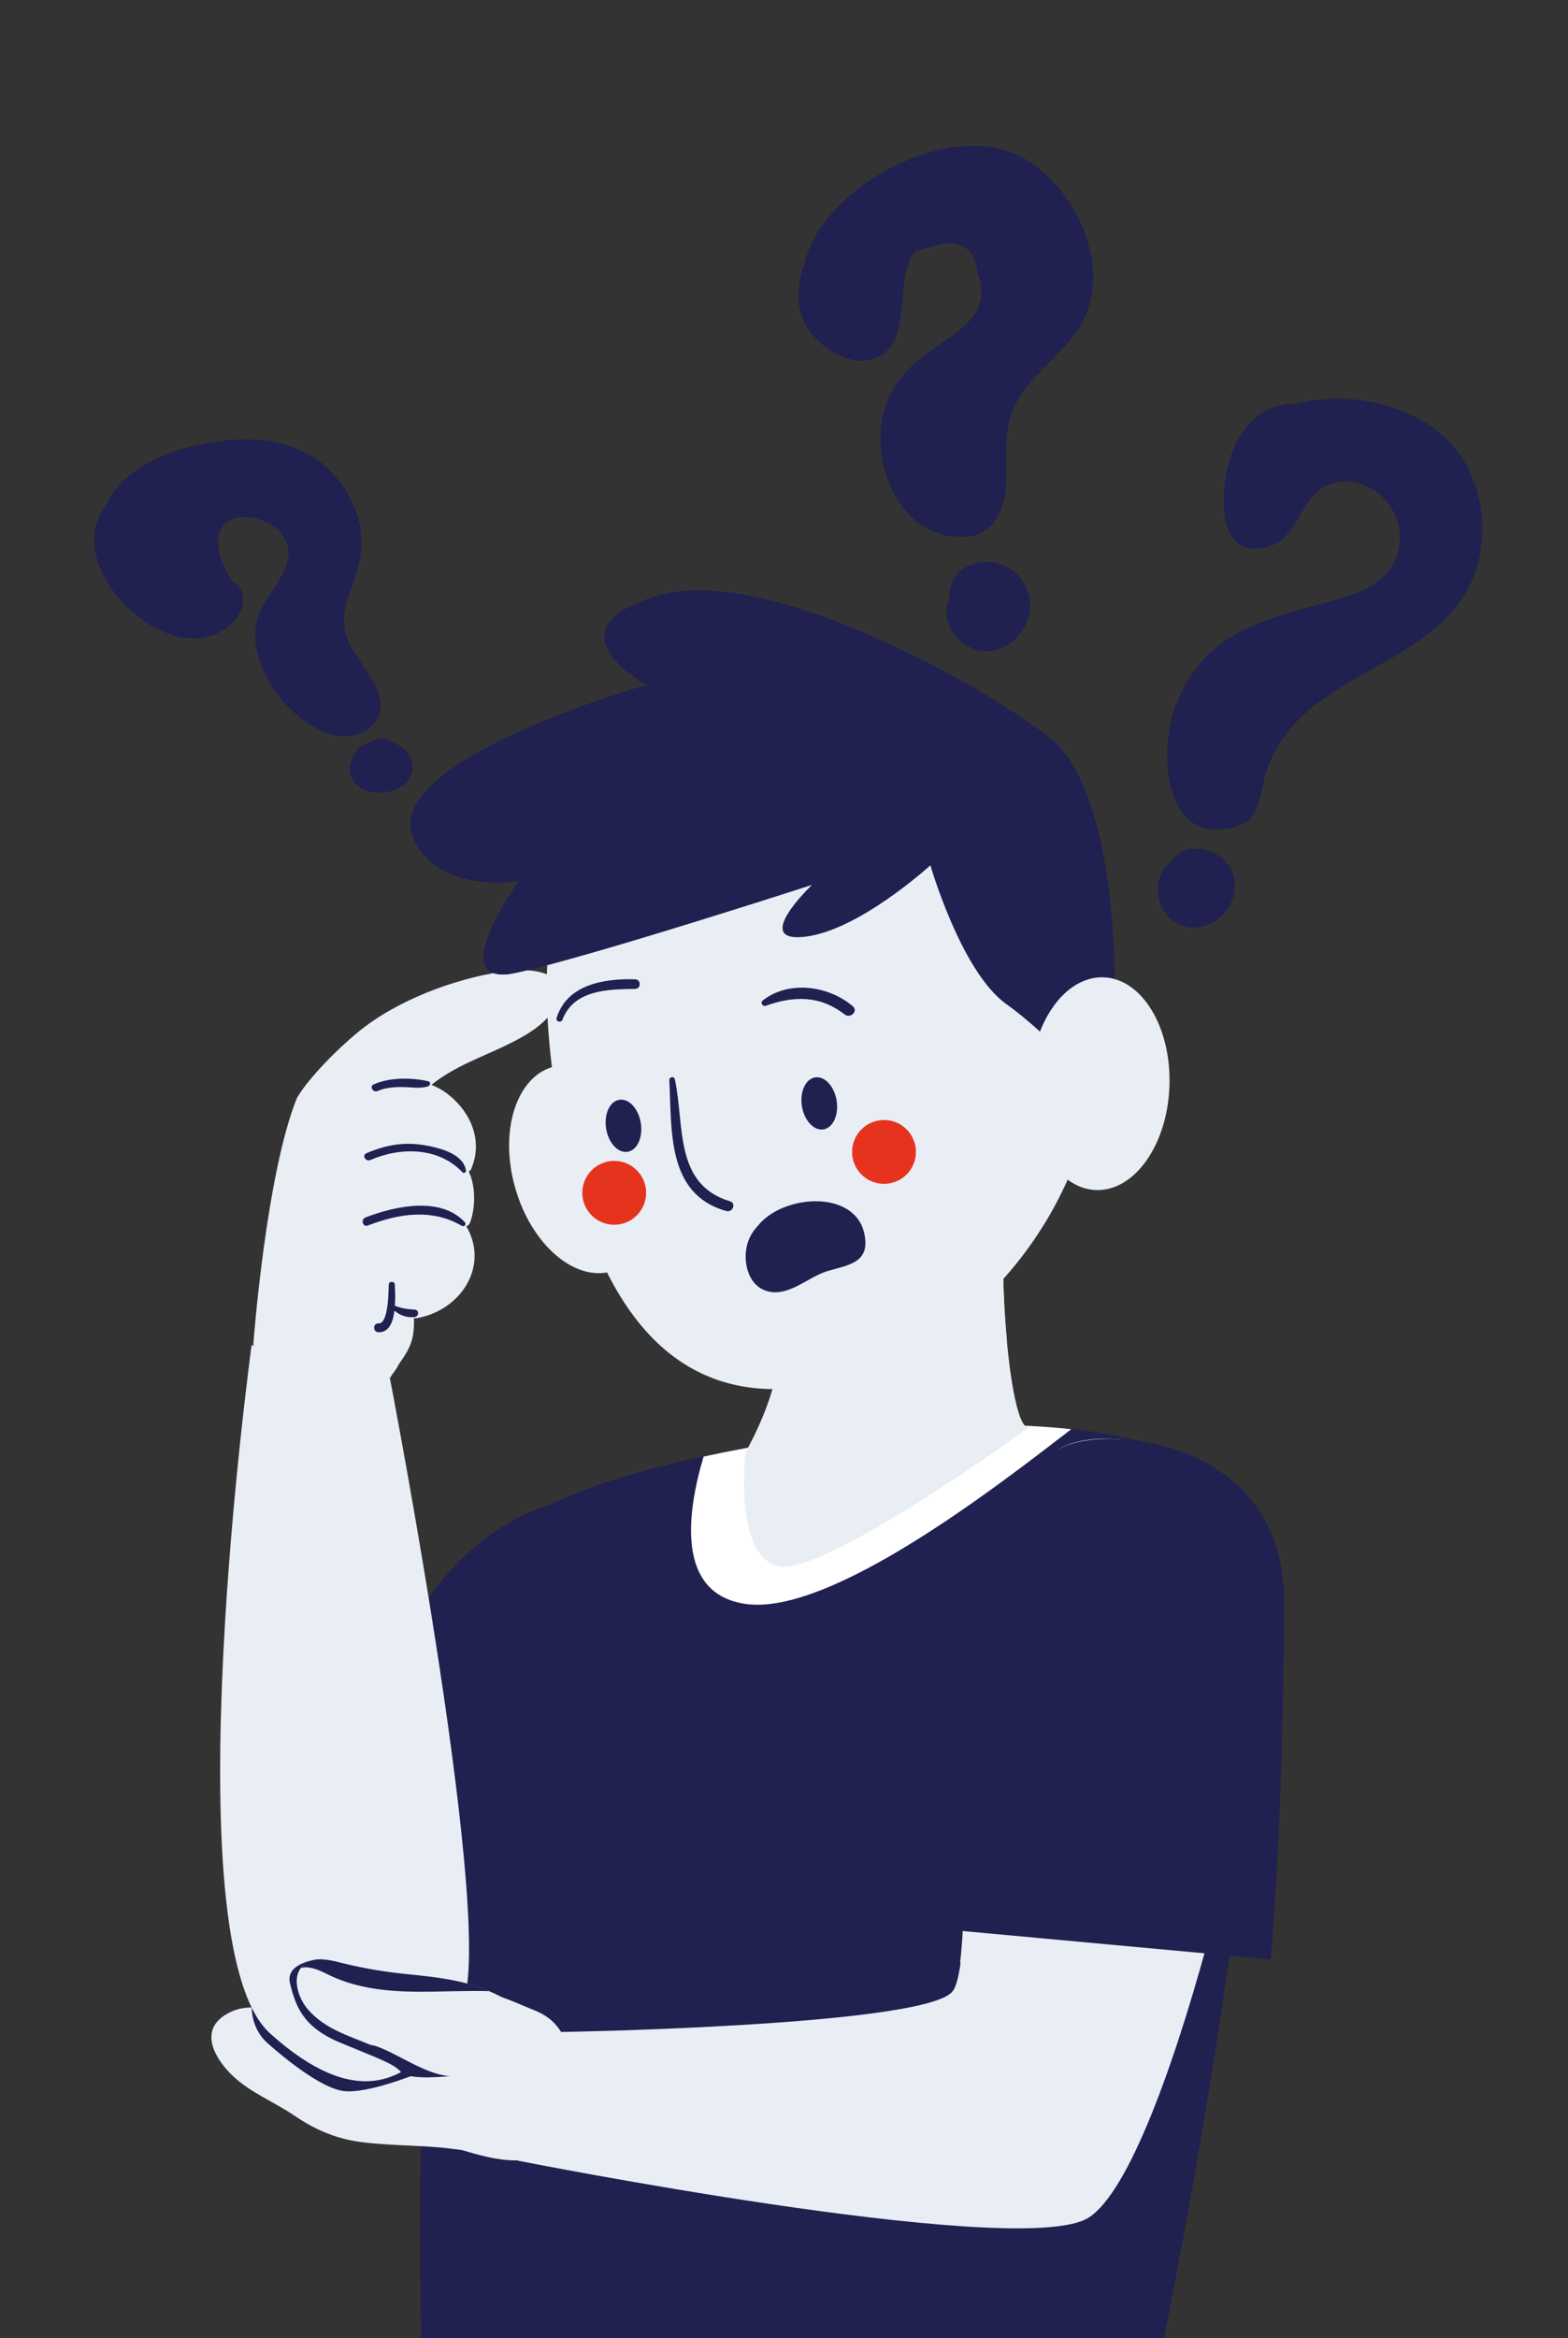 <svg width="157" height="234" viewBox="0 0 157 234" fill="none" xmlns="http://www.w3.org/2000/svg">
<rect x="0" y="0" width="157" height="234" fill="#333333" stroke="none"/>
<g clip-path="url(#clip0_3222_23729)">
<path d="M55.187 150.572C55.187 150.572 45.808 152.778 40.572 164.107C35.337 175.437 29.707 205.676 29.707 205.676L48.988 211.063L55.187 150.584V150.572Z" fill="#202051"/>
<path d="M52.796 152.094C61.119 144.804 120.809 134.542 125.104 152.929C129.387 171.317 116.525 234.001 116.525 234.001H42.198C42.198 234.001 40.12 163.179 52.796 152.082V152.094Z" fill="#202051"/>
<path d="M52.796 152.094C61.119 144.804 120.809 134.542 125.104 152.929C129.387 171.317 116.525 234.001 116.525 234.001H42.198C42.198 234.001 40.12 163.179 52.796 152.082V152.094Z" fill="#202051"/>
<path d="M49.524 157.943C47.666 168.344 46.099 178.803 44.822 189.297" stroke="#202051" stroke-linecap="round" stroke-linejoin="round"/>
<path d="M70.453 145.767C68.804 151.281 67.62 159.476 74.608 160.521C83.164 161.798 100.123 148.53 107.262 143.039C96.072 141.797 81.736 143.318 70.441 145.778L70.453 145.767Z" fill="white"/>
<path d="M57.777 205.967C56.361 204.365 56.465 202.369 53.482 201.185C51.114 200.233 49.024 199.084 46.436 199.409C44.172 199.687 42.083 200.697 40.098 201.788C37.834 203.031 34.909 204.888 32.32 203.472C32.25 203.437 32.181 203.448 32.123 203.472C29.081 202.102 25.703 199.664 22.511 201.684C19.853 203.367 21.664 206.258 23.428 207.871C25.181 209.485 27.48 210.379 29.441 211.713C31.647 213.211 33.76 214.105 36.429 214.418C39.366 214.766 42.338 214.685 45.275 215.057C45.6 215.103 45.925 215.138 46.261 215.184C49.756 216.241 53.575 217.158 55.931 214.337C57.22 212.805 58.856 210.599 59.669 208.73C60.273 207.349 58.798 207.105 57.777 205.944V205.967Z" fill="#E9EEF5"/>
<path d="M25.203 200.94C25.203 200.94 25.145 203.007 26.736 204.435C28.326 205.862 32.157 209.043 34.49 209.287C36.835 209.53 41.548 207.627 41.548 207.627L39.934 205.131L25.203 200.94Z" fill="#202051"/>
<path d="M25.192 134.635C25.192 134.635 16.996 194.498 27.049 203.518C37.102 212.537 42.244 207.128 46.133 200.883C50.022 194.637 39.005 137.746 39.005 137.746L25.203 134.635H25.192Z" fill="#E9EEF5"/>
<path d="M31.832 196.1C31.832 196.1 28.489 196.401 29.046 198.549C29.603 200.696 30.242 202.844 34.061 204.434C37.88 206.025 39.401 206.512 40.155 207.383C40.91 208.253 45.054 207.777 45.054 207.777L31.844 196.1H31.832Z" fill="#202051"/>
<path d="M51.323 200.546C48.154 198.41 44.637 197.969 40.922 197.609C38.682 197.388 36.581 197.052 34.41 196.518C33.411 196.274 32.1 195.879 31.078 196.274C28.931 197.098 29.674 199.791 30.846 201.126C32.529 203.065 34.909 203.738 37.149 204.678C37.289 204.69 37.428 204.713 37.579 204.76C40.133 205.595 43.464 208.37 46.331 207.696C48.943 206.141 50.023 204.133 51.195 201.393C51.265 201.231 51.23 201.08 51.137 200.975C51.381 201.057 51.555 200.708 51.323 200.546Z" fill="#E9EEF5"/>
<path d="M34.421 196.506C33.423 196.262 32.111 195.868 31.09 196.262C30.648 196.425 30.346 196.68 30.126 196.97C30.23 196.947 30.323 196.912 30.428 196.901C31.38 196.831 32.273 197.342 33.144 197.76C35.826 199.013 38.844 199.315 41.804 199.338C44.207 199.35 46.61 199.211 49.013 199.28C46.482 198.201 43.766 197.876 40.945 197.597C38.704 197.377 36.603 197.04 34.433 196.506H34.421Z" fill="#202051"/>
<path d="M106.113 144.989C110.245 142.377 127.217 144.025 127.217 160.439C127.217 172.535 116.549 218.341 108.655 222.137C100.762 225.932 51.833 216.24 51.833 216.24L56.186 203.366C56.186 203.366 92.23 202.774 95.329 199.361C98.428 195.948 94.191 152.522 106.113 145V144.989Z" fill="#E9EEF5"/>
<path d="M123.978 181.729L96.861 177.155C96.583 185.13 96.629 192.455 96.13 196.425C102.224 198.329 111.371 200.952 118.627 202.078C120.646 195.624 122.504 188.427 123.966 181.729H123.978Z" fill="#E9EEF5"/>
<path d="M106.113 144.989C97.012 150.41 95.05 178.513 94.69 193.105L127.217 196.1C128.377 183.064 128.575 165.64 128.575 160.254C128.575 143.851 110.327 142.482 106.124 144.989H106.113Z" fill="#202051"/>
<path d="M50.371 97.233C45.426 97.964 39.692 100.135 35.838 103.304C33.911 104.883 30.939 107.82 29.732 109.886C26.644 117.489 25.356 134.495 25.367 134.576C25.425 135.377 39.007 138.012 39.077 137.873C39.135 137.769 39.193 137.676 39.262 137.571C39.518 137.246 39.75 136.91 39.935 136.538C40.551 135.656 41.143 134.785 41.34 133.694C41.445 133.114 41.468 132.51 41.445 131.907C41.526 131.93 41.607 131.953 41.712 131.93C46.111 131.175 49.048 126.729 46.68 122.713C46.842 122.678 46.993 122.574 47.063 122.365C47.597 120.925 47.667 118.801 46.935 117.234C47.028 117.199 47.121 117.129 47.179 116.99C48.386 114.192 47.156 111.267 44.776 109.456C44.277 109.073 43.743 108.795 43.197 108.574C45.983 106.334 49.35 105.486 52.426 103.699C53.773 102.921 55.316 101.737 55.839 100.228C56.976 96.919 52.554 96.908 50.371 97.221V97.233Z" fill="#E9EEF5"/>
<path d="M42.872 108.215C41.177 107.831 39.018 107.82 37.416 108.528C36.952 108.737 37.358 109.387 37.811 109.19C38.74 108.795 39.703 108.772 40.69 108.807C41.421 108.841 42.164 108.957 42.872 108.714C43.104 108.632 43.151 108.273 42.872 108.215Z" fill="#202051"/>
<path d="M42.976 114.703C40.724 114.227 38.785 114.517 36.684 115.423C36.208 115.62 36.615 116.305 37.09 116.096C40.155 114.761 43.939 114.819 46.307 117.327C46.458 117.489 46.679 117.315 46.656 117.129C46.389 115.574 44.334 114.982 42.987 114.703H42.976Z" fill="#202051"/>
<path d="M46.541 122.318C44.091 119.695 39.541 120.716 36.604 121.842C36.093 122.04 36.314 122.852 36.836 122.655C39.935 121.448 43.267 120.937 46.25 122.69C46.494 122.829 46.726 122.516 46.541 122.318Z" fill="#202051"/>
<path d="M41.501 131.071C40.816 131.036 40.178 130.932 39.539 130.688C39.597 129.864 39.551 129.04 39.539 128.587C39.528 128.192 38.936 128.192 38.924 128.587C38.901 129.26 38.901 132.522 37.891 132.453C37.322 132.418 37.31 133.312 37.891 133.335C38.947 133.37 39.354 132.325 39.493 131.176C40.038 131.64 40.77 131.907 41.501 131.814C41.977 131.756 42 131.094 41.501 131.071Z" fill="#202051"/>
<path d="M65.008 115.074C66.645 120.727 64.962 126.171 61.259 127.239C57.556 128.307 53.226 124.592 51.601 118.939C49.964 113.286 51.647 107.842 55.35 106.774C59.053 105.706 63.383 109.421 65.008 115.074Z" fill="#E9EEF5"/>
<path d="M101.273 119.382C99.404 121.75 100.913 144.212 103.142 142.772C103.142 142.772 82.526 157.805 77.952 156.749C73.39 155.692 74.655 145.315 74.655 145.315C74.655 145.315 78.381 139 77.894 134.461L101.261 119.382H101.273Z" fill="#E9EEF5"/>
<path d="M77.94 135.285C77.94 135.343 77.94 135.413 77.94 135.471C77.94 135.668 77.928 135.877 77.917 136.074C77.917 136.202 77.894 136.341 77.882 136.469C77.882 136.516 77.87 136.562 77.859 136.608C77.569 139 76.559 141.53 75.746 143.237C84.708 144.328 94.447 138.814 100.82 134.194C100.564 131.443 100.425 128.436 100.437 125.848C100.437 123.05 100.622 120.682 101.11 119.672C101.168 119.556 101.226 119.451 101.284 119.382L77.917 134.461C77.952 134.739 77.952 135.006 77.963 135.273L77.94 135.285Z" fill="#E9EEF5"/>
<path d="M109.7 105.904C109.584 120.461 96.56 138.071 78.672 138.999C66.564 139.626 58.996 129.956 55.804 110.571C51.288 83.175 61.677 74.411 77.314 72.902C99.52 70.766 109.851 86.263 109.7 105.904Z" fill="#E9EEF5"/>
<path d="M85.381 100.704C82.966 98.638 78.95 98.08 76.35 100.147C76.106 100.344 76.373 100.762 76.651 100.669C79.472 99.659 82.096 99.601 84.568 101.528C85.137 101.981 85.961 101.203 85.392 100.704H85.381Z" fill="#202051"/>
<path d="M63.58 98.01C60.504 97.929 56.778 98.509 55.733 101.876C55.617 102.259 56.197 102.409 56.325 102.038C57.463 99.055 60.899 99.008 63.58 98.974C64.207 98.974 64.207 98.022 63.58 98.01Z" fill="#202051"/>
<path d="M103.025 101.864C103.025 101.864 96.13 99.102 92.009 91.185C92.009 91.185 79.077 97.941 75.943 95.979C72.809 94.017 76.953 91.185 76.953 91.185C76.953 91.185 57.509 100.506 53.237 95.097C48.966 89.687 82.594 78.195 82.594 78.195L99.798 79.321L103.013 101.864H103.025Z" fill="#E9EEF5"/>
<path d="M105.474 74.167C99.74 69.269 76.779 56.256 65.693 59.669C54.607 63.081 64.776 68.561 64.776 68.561C64.776 68.561 37.683 76.164 41.467 84.057C44.102 89.537 51.972 88.178 51.972 88.178C51.972 88.178 44.114 99.044 51.775 97.349C59.436 95.654 81.306 88.561 81.306 88.561C81.306 88.561 75.165 94.389 80.598 93.75C86.031 93.123 93.158 86.6 93.158 86.6C93.158 86.6 96.234 97.256 100.75 100.483C105.266 103.71 109.816 109.108 109.816 109.108C112.323 109.352 113.229 80.796 105.463 74.156L105.474 74.167Z" fill="#202051"/>
<path d="M65.693 59.668C54.607 63.081 64.776 68.56 64.776 68.56C64.776 68.56 37.683 76.163 41.467 84.057C44.102 89.536 51.972 88.178 51.972 88.178C51.972 88.178 44.636 98.323 51.055 97.476C52.274 92.635 55.571 88.282 60.063 86.065C58.357 86.251 56.604 86.437 54.944 85.984C53.284 85.531 51.729 84.301 51.415 82.606C50.928 80.006 53.4 77.881 55.675 76.523C61.514 73.052 67.957 70.58 74.62 69.268C73.204 69.721 71.648 68.421 71.521 66.947C71.393 65.472 72.391 64.068 73.68 63.336C74.968 62.605 76.501 62.431 77.975 62.396C81.062 62.327 84.092 62.802 87.087 63.557C79.391 60.237 71.126 57.973 65.705 59.645L65.693 59.668Z" fill="#202051"/>
<path d="M117.093 108.714C116.884 114.587 113.588 119.242 109.734 119.103C105.88 118.964 102.931 114.088 103.14 108.203C103.349 102.329 106.646 97.674 110.5 97.814C114.354 97.953 117.302 102.828 117.093 108.714Z" fill="#E9EEF5"/>
<path d="M83.767 110.141C83.999 111.581 83.419 112.869 82.455 113.032C81.492 113.194 80.528 112.149 80.296 110.722C80.064 109.282 80.644 107.994 81.608 107.831C82.571 107.669 83.535 108.713 83.767 110.141Z" fill="#202051"/>
<path d="M64.161 112.381C64.393 113.821 63.812 115.109 62.849 115.272C61.885 115.434 60.922 114.39 60.69 112.962C60.458 111.522 61.038 110.234 62.002 110.071C62.965 109.909 63.928 110.954 64.161 112.381Z" fill="#202051"/>
<path d="M73.1 120.229C67.469 118.546 68.561 112.614 67.574 108.029C67.493 107.669 67.005 107.762 67.017 108.122C67.284 113.148 66.738 119.532 72.728 121.204C73.367 121.378 73.738 120.426 73.1 120.229Z" fill="#202051"/>
<path d="M75.873 122.7C75.467 123.13 75.13 123.629 74.921 124.221C74.341 125.8 74.701 128.226 76.349 129.038C78.52 130.118 80.679 127.982 82.571 127.309C84.266 126.705 86.785 126.636 86.646 124.233C86.355 118.916 78.427 119.404 75.873 122.7Z" fill="#202051"/>
<path d="M145.813 45.032C142.423 40.644 135.319 38.972 129.909 40.388C127.611 40.377 125.51 41.282 123.92 44.022C122.294 46.807 120.89 56.57 127.089 54.678C130.165 53.738 130.188 49.303 133.427 48.375C136.828 47.4 140.159 50.348 140.171 53.749C140.171 57.255 137.466 58.95 134.495 59.82C127.344 61.921 120.751 62.676 117.698 70.662C116.096 74.865 116.27 84.476 123.362 82.839C126.021 82.224 125.974 80.367 126.555 78.092C127.565 74.122 130.014 71.568 133.357 69.351C137.757 66.414 143.398 64.417 146.439 59.832C149.307 55.502 149.016 49.152 145.836 45.043L145.813 45.032Z" fill="#202051"/>
<path d="M123.524 87.691C123.072 85.95 121.319 84.928 119.578 84.94C118.545 84.94 117.674 85.566 117.105 86.402C116.687 86.704 116.351 87.145 116.142 87.737C115.631 89.235 116.06 91.011 117.291 92.021C120.216 94.424 124.418 91.138 123.513 87.691H123.524Z" fill="#202051"/>
<path d="M103.06 16.184C95.561 11.228 82.084 18.866 80.563 26.4C79.89 28.106 79.704 29.94 80.296 31.681C81.306 34.63 85.984 37.729 88.782 35.129C89.873 34.119 90.059 32.413 90.268 31.031C90.454 29.801 90.372 28.443 90.721 27.247C90.964 26.4 90.93 25.808 91.777 25.076C92.682 24.844 93.588 24.612 94.493 24.38C96.583 24.241 97.709 25.192 97.86 27.235C99.821 32.122 94.47 33.666 91.475 36.452C89.653 38.147 88.469 40.213 88.213 42.721C87.749 47.225 90.14 52.855 95.05 53.644C99.752 54.398 100.878 50.765 100.762 46.842C100.646 42.895 100.82 40.701 103.768 37.59C105.567 35.675 107.622 34.038 108.69 31.565C111.012 26.167 107.75 19.284 103.095 16.208L103.06 16.184Z" fill="#202051"/>
<path d="M99.636 56.314C97.918 55.989 95.991 56.674 95.294 58.38C95.097 58.868 95.039 59.39 95.062 59.912C94.807 60.435 94.691 61.015 94.784 61.688C95.074 63.964 97.5 65.647 99.729 65.055C101.691 64.532 103.165 62.547 103.142 60.528C103.107 58.508 101.644 56.697 99.647 56.325L99.636 56.314Z" fill="#202051"/>
<path d="M35.164 64.777C33.434 61.538 35.268 59.414 35.976 56.222C36.51 53.842 36.046 51.59 34.85 49.477C32.088 44.59 26.934 43.429 21.687 44.196C17.531 44.811 12.342 46.552 10.566 50.684C5.772 56.721 17.252 67.865 23.126 62.444C24.032 61.608 24.6 60.424 24.206 59.228C23.962 58.497 23.219 58.265 22.905 57.661C18.46 49.315 29.197 50.94 28.895 55.514C28.733 57.974 26.005 60.029 25.622 62.56C25.285 64.765 26.167 67.04 27.317 68.874C28.988 71.521 33.898 75.596 37.16 72.705C39.784 70.383 36.278 66.843 35.164 64.754V64.777Z" fill="#202051"/>
<path d="M40.481 74.981C40.098 74.621 39.645 74.388 39.169 74.261C39.007 74.052 38.775 73.889 38.484 73.901C37.73 73.936 37.01 74.18 36.406 74.586C36.325 74.632 36.244 74.667 36.163 74.713C35.931 74.853 35.733 75.097 35.617 75.375C35.536 75.48 35.443 75.573 35.373 75.7C34.654 77 35.118 78.567 36.557 79.09C37.834 79.554 39.726 79.334 40.701 78.324C41.63 77.36 41.41 75.863 40.481 74.992V74.981Z" fill="#202051"/>
<circle cx="88.515" cy="115.289" r="3.196" fill="#E6331D"/>
<circle cx="61.501" cy="119.381" r="3.196" fill="#E6331D"/>
</g>
<defs>
<clipPath id="clip0_3222_23729">
<rect width="156" height="234" fill="white" transform="translate(0.921)"/>
</clipPath>
</defs>
</svg>
